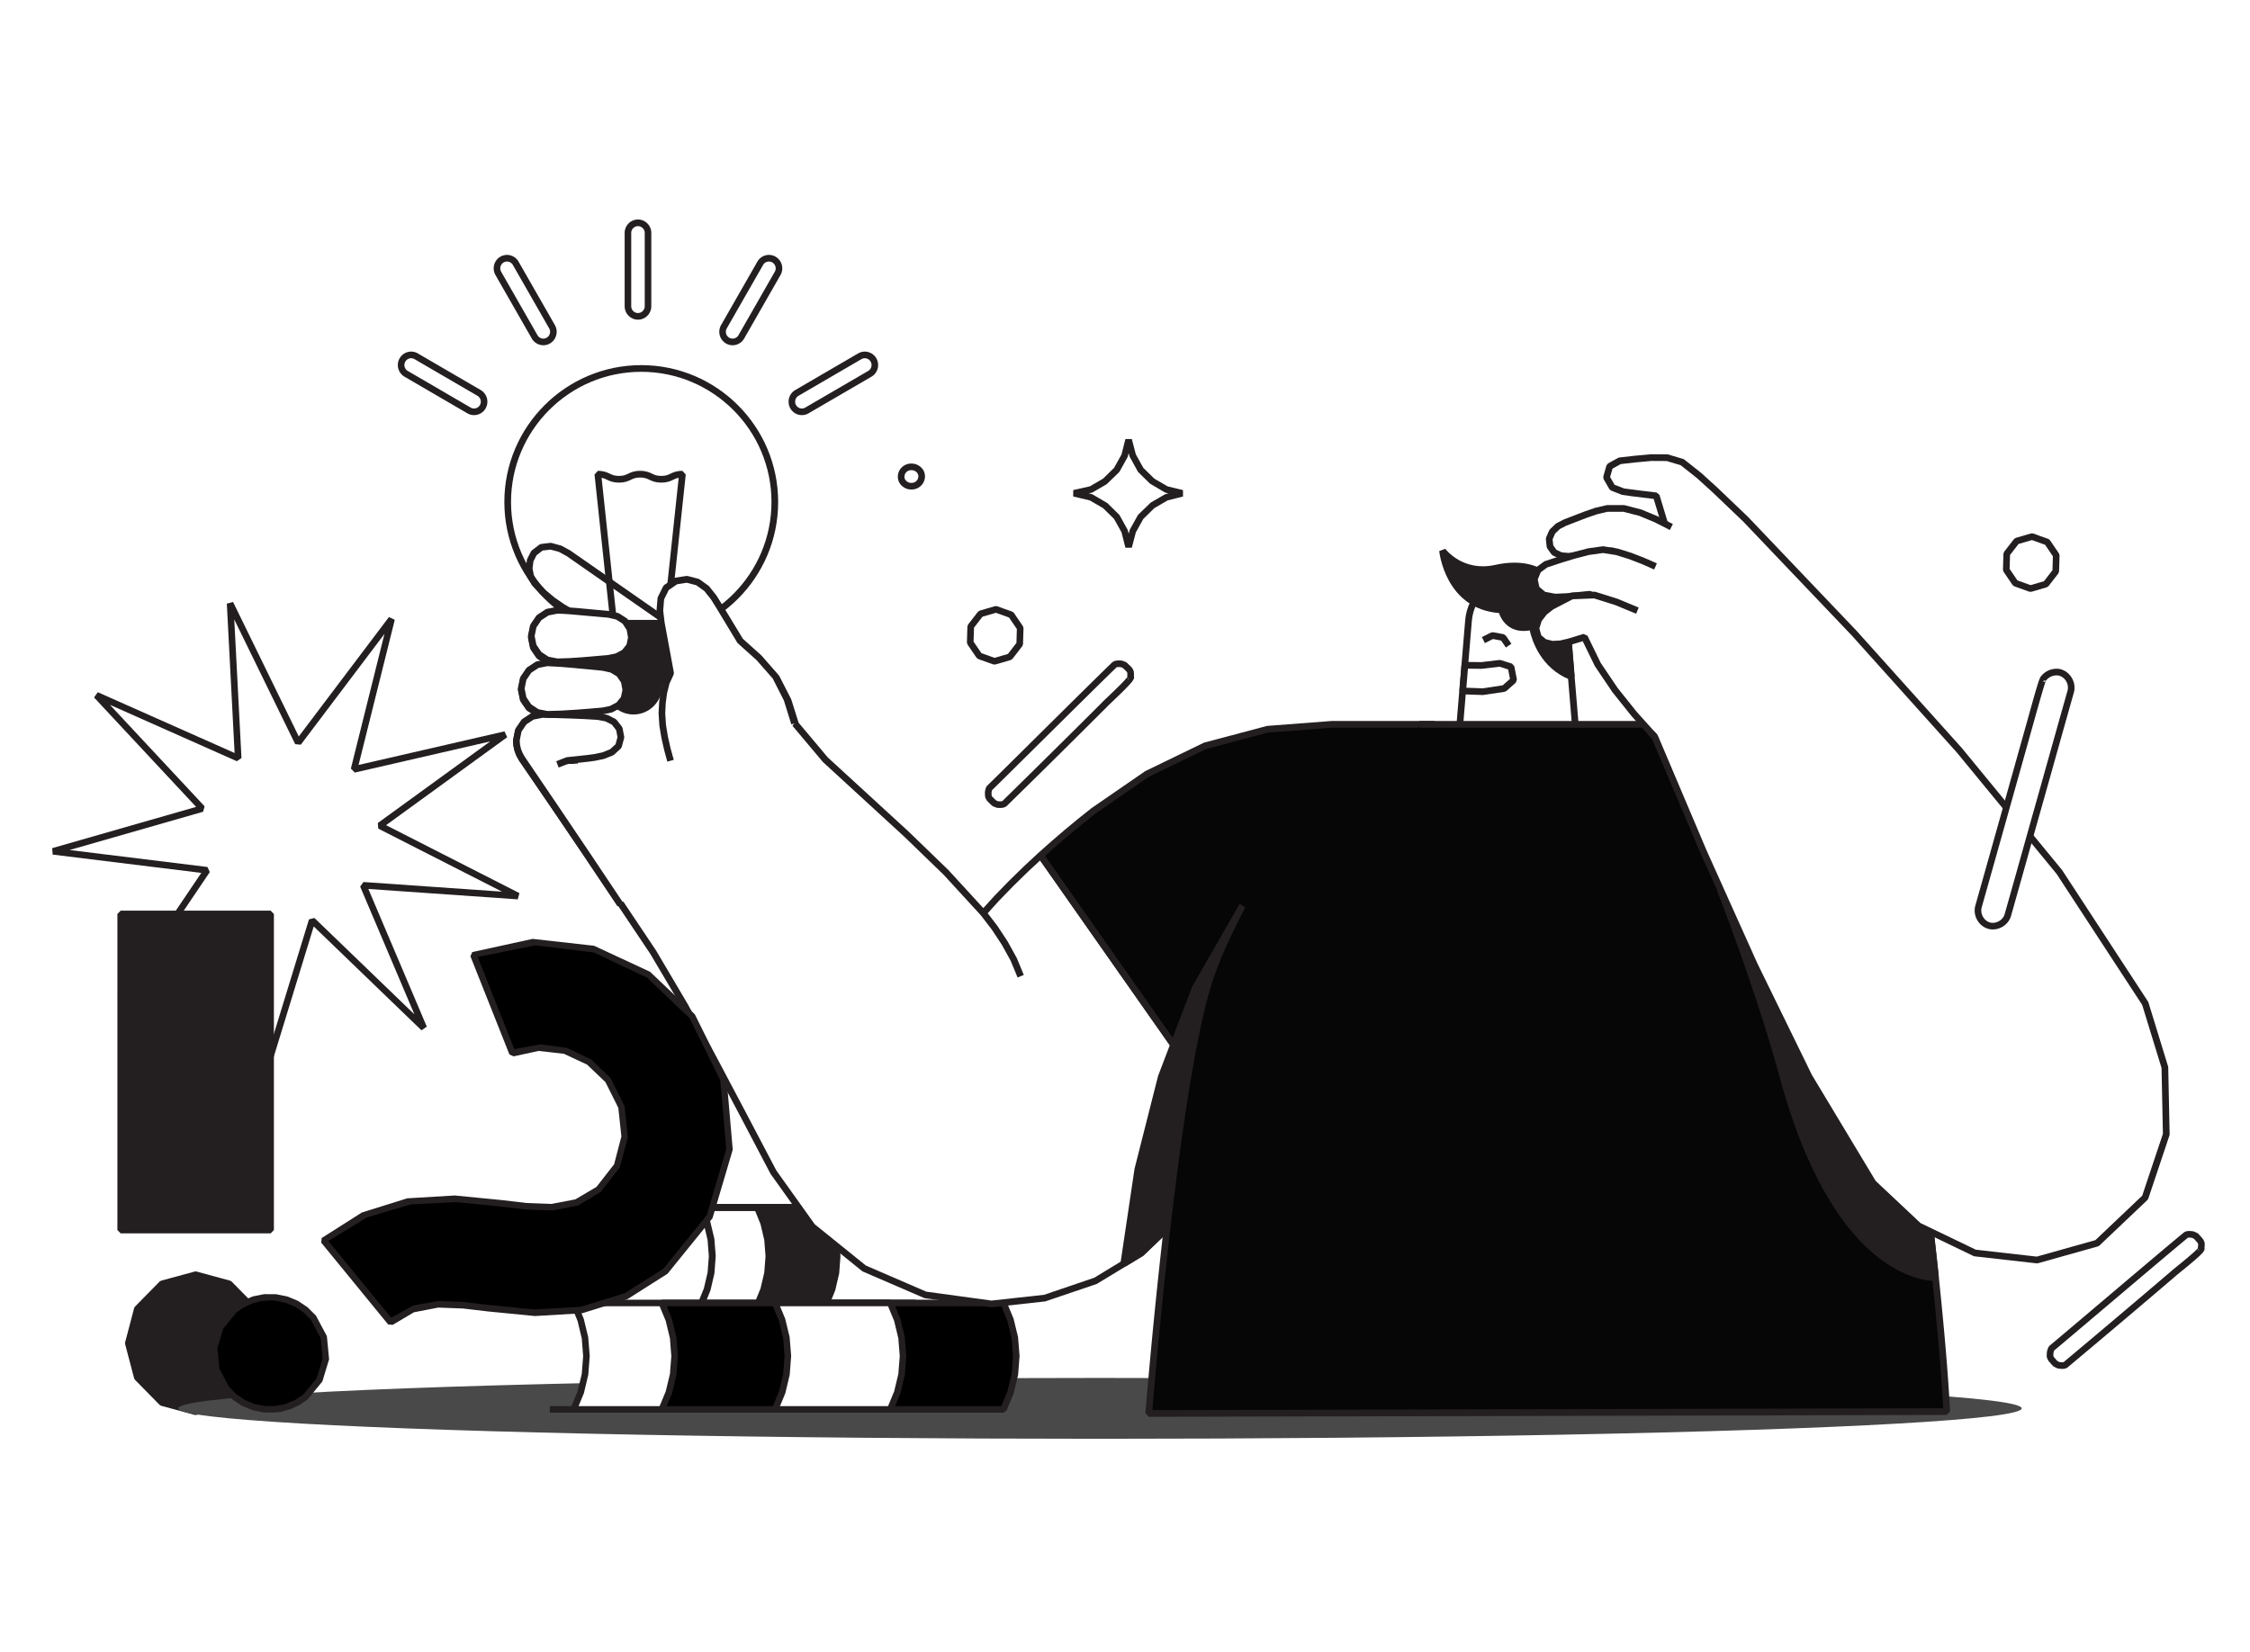 <svg xmlns="http://www.w3.org/2000/svg" viewBox="0 0 1035 760" width="1035" height="760"><path fill="#FFF" d="M0 0h1035v760H0z"/><g transform="translate(24.0 277.0) rotate(0.0 107.5 107.5) scale(1.012 1.011)"><svg width="212.402" height="212.73" viewBox="0 0 212.402 212.73"><path d="m205.943 60.322-57.038 41.46 62.815 32.039-70.344-4.903 27.525 64.92-50.734-48.972-20.645 67.425-7.386-70.127-59.155 38.381 39.418-58.469-69.985-8.622 67.779-19.452-48.07-51.591 64.425 28.667L80.887.658l30.926 63.371 42.46-56.298-17.044 68.424z" fill="#fff"/><path d="m98.956 212.73-2.926-.282-7.13-67.694-57.103 37.049-2.06-2.097 38.051-56.44L.23 114.942l-.23-2.93 65.428-18.776-46.402-49.803 1.707-2.393 62.19 27.672L79.389.736 82.235 0l29.853 61.173 40.987-54.345 2.653 1.266-16.453 66.05 66.331-15.285 1.219 2.675-55.06 40.022 60.637 30.928-.786 2.833-67.904-4.733 26.57 62.668-2.423 1.665-48.975-47.273zm-9.637-71.824 2.308 1.101 6.615 62.807 18.49-60.386 2.476-.64 45.439 43.86-24.652-58.144 1.485-2.082 63.001 4.392-56.259-28.695-.2-2.55 51.084-37.132-61.541 14.181-1.792-1.825 15.265-61.281-38.028 50.421-2.546-.246L82.767 7.931 86.046 71l-2.108 1.448-57.7-25.674L69.29 92.98l-.684 2.464-60.704 17.42 62.68 7.723 1.06 2.327-35.303 52.366z" fill="#231f20"/></svg></g><g transform="translate(54.0 419.0) rotate(0.0 36.0 116.0) scale(1.002 1.019)"><svg width="71.852" height="227.699" viewBox="0 0 71.852 227.699"><g fill="#231f20"><path d="M1.5 1.5h68.852v142.72H1.5z"/><path d="M70.352 145.719H1.5l-1.5-1.5V1.5L1.5 0h68.852l1.5 1.5v142.719zm-67.352-3h65.852V3H3zm63.855 52.602-4.139 15.466-11.323 11.324-15.467 4.139-15.467-4.139-11.324-11.324-4.139-15.466 4.139-15.467 11.324-11.324 15.467-4.139 15.467 4.139 11.323 11.324z"/><path d="M36.314 227.699h-.776l-15.467-4.139-.673-.389-11.323-11.323-.388-.673-4.139-15.467v-.775l4.139-15.467.388-.673 11.323-11.324.673-.389 15.467-4.139h.776l15.467 4.139.673.389 11.324 11.324.388.673 4.139 15.467v.775l-4.139 15.467-.388.673-11.324 11.324-.673.389zm-15.079-6.933 14.691 3.932 14.691-3.932 10.755-10.755 3.931-14.69-3.932-14.69-10.755-10.755-14.691-3.932-14.691 3.932-10.753 10.754-3.931 14.69 3.931 14.69z"/></g></svg></g><g transform="translate(448.0 554.0) rotate(0.0 -109.0 27.5) scale(-1.055 1.076)"><svg width="206.68" height="51.109" viewBox="0 0 206.68 51.109"><path d="M194.594 43.176H82.018l-2.757-6.654-1.681-7.004-.564-7.18.564-7.18 1.682-7.004L82.018 1.5h112.576l-2.757 6.654-1.681 7.004-.565 7.18.565 7.18 1.681 7.004z" fill="#fff"/><path d="M194.594 44.676H82.018l-1.386-.926-2.83-6.879-1.718-7.236-.564-7.415.601-7.413 1.754-7.228L80.632.925 82.018 0h112.576l1.386 2.074-2.712 6.545-1.626 6.774-.546 6.945.546 6.945 1.626 6.774 2.711 6.545zm-111.573-3h109.328l-1.97-4.804-1.718-7.236-.565-7.416.601-7.413 1.754-7.228L192.349 3H83.021l-2.328 5.619-1.626 6.774-.546 6.945.546 6.945 1.626 6.774z" fill="#231f20"/><path d="M119.074 43.176H6.498l-2.757-6.654-1.681-7.004-.565-7.18.565-7.18 1.681-7.004L6.498 1.5h112.576l-2.757 6.654-1.681 7.004-.565 7.18.565 7.18 1.681 7.004z" fill="#fff"/><g fill="#231f20"><path d="M119.074 44.676H6.498l-1.386-.926-2.83-6.879-1.718-7.236L0 22.22l.602-7.413L2.356 7.58 5.113.926 6.498 0h112.576l1.386 2.074-2.712 6.545-1.626 6.774-.546 6.945.546 6.945 1.626 6.774 2.712 6.545zm-111.574-3h109.328l-1.97-4.804-1.718-7.236-.565-7.416.601-7.413 1.754-7.228L116.829 3H7.5L5.172 8.619l-1.626 6.774L3 22.338l.546 6.945 1.626 6.774z"/><path d="M94.358 43.176H64.676l-2.757-6.654-1.682-7.004-.564-7.18.564-7.18 1.682-7.004L64.676 1.5h29.682l-2.756 6.654-1.682 7.004-.564 7.18.564 7.18 1.682 7.004z"/><path d="M94.358 44.676H64.676l-1.386-.926-2.83-6.879-1.718-7.236-.565-7.416.601-7.413 1.754-7.228L63.289.924 64.676 0h29.683l1.386 2.074-2.712 6.545-1.626 6.774-.546 6.945.546 6.945 1.626 6.774 2.711 6.545zm-28.68-3h26.436l-1.97-4.804-1.718-7.236-.565-7.416.601-7.413 1.754-7.228L92.113 3H65.678L63.35 8.619l-1.626 6.774-.546 6.945.546 6.945 1.626 6.774zM194.652 0h12.027v3h-12.027zm0 41.676h12.027v3h-12.027zm-55.661-18.181h39.718v3h-39.718z"/></g><path d="M171.379 49.609h-13.846l-.096-4.61-.445-4.587-1.042-4.485-1.86-4.208-2.741-3.694-3.466-3.03h13.846l3.552 2.927 2.688 3.738 1.78 4.251 1.027 4.496.481 4.589z" fill="#ee4878"/><path d="M171.379 51.109h-13.845l-1.5-1.469-.095-4.553-.43-4.432-.988-4.251-1.735-3.925-2.545-3.43-3.344-2.924.987-2.629h13.845l.954.342 3.817 3.209 2.853 4.034 1.858 4.496 1.057 4.674.489 4.706.122 4.613zm-12.377-3h10.836l-.08-3.015-.466-4.441-.978-4.282-1.664-3.974-2.474-3.441-2.987-2.461h-9.312l.676.636 2.908 3.981 1.949 4.474 1.074 4.68.451 4.701z" fill="#231f20"/></svg></g><g transform="translate(82.0 634.0) rotate(0.0 424.0 14.0) scale(1.211 1.19)"><svg width="700.235" height="23.53" viewBox="0 0 700.235 23.53"><ellipse cx="350.118" cy="11.765" fill="#494949" rx="350.118" ry="11.765"/></svg></g><g transform="translate(469.0 598.0) rotate(0.0 -108.0 26.0) scale(-1.007 1.006)"><svg width="214.599" height="51.669" viewBox="0 0 214.599 51.669"><path d="M203.69 50.169H47.615l-3.219-7.771-1.964-8.179-.659-8.385.659-8.385 1.964-8.178L47.615 1.5H203.69l-3.219 7.771-1.964 8.179-.659 8.385.659 8.384 1.964 8.179z" fill="#fff"/><path d="M203.69 51.669H47.615l-1.386-.926-3.292-7.995-2-8.411-.66-8.62.696-8.617 2.036-8.403L46.228.926 47.615 0H203.69l1.386 2.074-3.174 7.661-1.908 7.95-.641 8.149.641 8.149 1.908 7.949 3.174 7.661zm-155.073-3h152.828l-2.433-5.92-2-8.411-.66-8.62.696-8.617 2.036-8.403L201.445 3H48.617l-2.791 6.735-1.908 7.949-.641 8.149.641 8.149 1.908 7.949z" fill="#231f20"/><path d="M163.413 50.169H7.338l-3.22-7.771-1.963-8.179-.66-8.385.66-8.385 1.963-8.178L7.338 1.5h156.075l-3.22 7.771-1.963 8.179-.66 8.385.66 8.384 1.963 8.179z"/><path d="M163.413 51.669H7.338l-1.386-.926-3.292-7.995-2-8.411L0 25.716l.696-8.617 2.036-8.403L5.951.925 7.338 0h156.075l1.386 2.074-3.174 7.661-1.908 7.95-.641 8.149.641 8.149 1.908 7.949 3.174 7.661zm-155.073-3h152.828l-2.433-5.92-2-8.411-.66-8.62.696-8.617 2.036-8.403L161.167 3H8.34L5.549 9.736l-1.908 7.949L3 25.834l.641 8.149 1.908 7.949z" fill="#231f20"/><path d="M111.675 50.169h-52.6l-3.219-7.771-1.964-8.179-.659-8.385.66-8.385 1.963-8.178L59.075 1.5h52.6l-3.219 7.771-1.964 8.179-.659 8.385.659 8.384 1.964 8.179z" fill="#fff"/><g fill="#231f20"><path d="M111.675 51.669h-52.6l-1.386-.926-3.292-7.995-2-8.411-.659-8.62.696-8.617 2.036-8.403L57.689.926 59.075 0h52.6l1.386 2.074-3.174 7.661-1.908 7.95-.641 8.149.641 8.149 1.908 7.949 3.174 7.661zm-51.598-3h49.352l-2.433-5.92-2-8.411-.66-8.62.696-8.617 2.036-8.403L109.43 3H60.077l-2.791 6.735-1.908 7.949-.641 8.149.641 8.149 1.908 7.949zm143.613 0h10.908v3H203.69zm0-48.669h10.908v3H203.69z"/></g></svg></g><g transform="translate(236.0 209.0) rotate(0.0 381.0 221.5) scale(1.027 1.029)"><svg width="741.995" height="430.419" viewBox="0 0 741.995 430.419"><path d="m56.154 186.268 24.151-26.812V88L29.08 53.263v92.479z" fill="#fff"/><path d="M56.095 187.08 28.58 145.894V52.32l52.225 35.415v71.914zM29.58 145.59l26.632 39.866 23.593-26.192v-71L29.58 54.207z" fill="#231f20"/><path d="m57.436 91.07-7.582-5.022-7.593-5.01-7.608-4.986-7.673-4.881-4.734-2.753-4.506-3.106-4.206-3.494-3.758-3.962-1.864-3.157-.698-3.604.475-3.64 1.655-3.273 3.334-2.564 4.192-.497 4.105 1.084 3.748 2.017 12.519 8.668 12.505 8.694 12.502 8.7 12.496 8.701" fill="#fff"/><path d="M56.608 92.321 33.831 77.306l-7.656-4.869-4.78-2.783-4.614-3.188-4.335-3.616-3.961-4.231-1.865-3.157-.181-.478-.698-3.603-.015-.479.475-3.641.149-.482 1.655-3.273.424-.513 3.335-2.564.738-.301 4.191-.496.56.039 4.433 1.214 3.89 2.104 50.026 34.765-1.714 2.462-49.95-34.713-3.518-1.893-3.657-.966-3.498.415-2.737 2.105-1.385 2.74-.411 3.145.603 3.11 1.646 2.788 3.581 3.774 4.085 3.394 4.403 3.036 4.684 2.723 7.724 4.912L58.265 89.82z" fill="#231f20"/><path d="m19.961 138.93 1.106-.426 1.107-.426 1.11-.428 1.111-.427 3.043-.299 3.042-.316 3.046-.343 3.036-.391 4.027-.819 3.811-1.505 3.024-2.715 1.08-3.902-.721-3.778-2.369-3.011-3.446-1.713-3.806-.713-6.236-.36-6.247-.251-6.251-.198-6.248-.118-4.431.851-3.786 2.453-2.563 3.71-.904 4.417.154 2.152.48 2.103.803 2.002 1.068 1.868 14.807 21.494 14.748 21.535 14.665 21.597 14.542 21.68 14.289 24.13 13.398 24.645 13.13 24.791 13.068 24.825 17.375 24.29 23.253 18.741 27.423 11.827 29.591 4.037 23.92-2.622 22.782-7.744 20.565-12.496 17.367-16.656 7.391-7.477 7.388-7.475 7.394-7.48 7.393-7.48-23.045-32.786-23.044-32.784-23.048-32.79-23.047-32.789-6.667 6.193-6.517 6.353-6.351 6.521-6.124 6.729-16.668-18.14-17.731-17.118-18.183-16.636-18.158-16.647-3.332-3.958-3.334-3.958-3.338-3.965-3.339-3.965-3.388-10.734-5.162-9.987-7.472-8.385-8.441-7.45-2.95-4.837-2.958-4.827-2.978-4.823-3.021-4.794-3.141-3.874-4.064-2.864-4.81-1.229-4.897.746-4.425 2.983-2.394 4.759-.449 5.352.639 5.346 1.05 5.602 1.05 5.6 1.051 5.604 1.048 5.593-1.93 4.136-1.129 4.439-.62 4.537-.238 4.587.348 5.355.89 5.3 1.206 5.242 1.447 5.164" fill="#fff"/><path d="m214.453 381.43-.366-.005-29.591-4.037-.391-.108-27.423-11.828-.347-.21-23.253-18.74-.279-.295-17.483-24.464-13.067-24.825-13.129-24.788-13.39-24.63-14.262-24.083-14.496-21.609-14.661-21.589-14.745-21.53-14.872-21.597-1.157-2.055-.874-2.227-.513-2.329L0 128.329l.027-.408.904-4.416.235-.552 2.563-3.711.419-.406 3.785-2.453.533-.214 4.742-.878 6.248.118 6.271.199 6.259.251 6.453.385 3.805.713.391.131 3.446 1.713.512.416 2.369 3.011.294.646.722 3.778-.028.682-1.08 3.901-.444.716-3.024 2.715-.451.279-4.063 1.58-4.134.837-3.036.391-8.974.943-4.244 1.634-1.078-2.8 4.434-1.707.392-.093 9.11-.955 2.958-.382 3.845-.782 3.437-1.357 2.497-2.243.87-3.14-.587-3.076-1.934-2.458-2.958-1.47-3.506-.657-6.141-.355-6.22-.249-6.238-.199-6.072-.114-3.99.767-3.29 2.132-2.221 3.214-.801 3.915.131 1.832.428 1.875.72 1.796.985 1.724 14.772 21.442 14.75 21.539 14.669 21.601 14.546 21.688 14.335 24.201 13.424 24.693 13.139 24.805 13.021 24.738 17.197 24.04 22.934 18.483 27.047 11.666 29.204 3.983 23.574-2.583 22.471-7.639 20.283-12.324 17.249-16.542 28.656-28.993-90.475-128.717-5.407 5.023-6.491 6.329-6.324 6.492-6.088 6.693-2.214.005-16.668-18.14-17.669-17.054-36.446-33.396-13.343-15.846-.284-.515-3.349-10.611-5.015-9.704-7.287-8.177-8.374-7.39-.288-.344-8.882-14.48-2.965-4.708-2.954-3.642-3.669-2.585-4.247-1.085-4.262.649-3.82 2.575-2.088 4.149-.412 4.912.622 5.194 4.184 22.3-.116.911-1.87 4.009-1.073 4.219-.6 4.39-.231 4.438.338 5.191.877 5.225 1.189 5.153 1.43 5.096-2.889.809-1.447-5.163-1.224-5.31-.925-5.54-.349-5.529.25-4.713.652-4.704 1.224-4.703 1.726-3.7-4.11-21.925-.66-5.748.449-5.352.155-.548 2.394-4.759.502-.57 4.425-2.982.612-.24 4.897-.745.597.029 4.81 1.228.493.228 4.064 2.863.301.282 3.245 4.019 3.021 4.795 8.779 14.312 8.399 7.426 7.685 8.694 5.259 10.224 3.298 10.448 13.089 15.543 36.268 33.217 17.76 17.146 15.621 16.997 5.019-5.516 6.386-6.558 6.545-6.381 6.693-6.218 2.248.236 92.185 131.149-.161 1.918-29.566 29.912-17.655 16.883-20.861 12.634-23.102 7.815z" fill="#231f20"/><path d="m225.997 233.977-3.128-7.532-3.932-7.089-4.484-6.79-4.995-6.495 2.378-1.829 5.091 6.626 4.605 6.982 4.075 7.367 3.161 7.61z" fill="#231f20"/><path d="m43.027 72.483-2.831-.264-2.837-.266-2.838-.261-2.84-.251-2.952-.248-2.949-.225-2.956-.19-2.947-.102-4.431.851-3.786 2.454-2.563 3.71-.904 4.417.904 4.416 2.564 3.711 3.785 2.453 4.431.851 5.756-.184 5.743-.386 5.737-.467 5.746-.504 3.762-.766 3.391-1.772 2.415-2.946.806-3.725-.697-3.946-2.204-3.334-3.387-2.134z" fill="#fff"/><path d="m19.925 95.038-.331-.026-4.431-.851-.533-.214-3.786-2.454-.418-.406-2.563-3.71-.235-.552-.904-4.417v-.602l.904-4.417.235-.552 2.563-3.71.418-.406 3.786-2.454.533-.214 4.766-.876 2.947.102 5.968.418 14.517 1.323 3.917.892.466.193 3.387 2.133.452.442 2.204 3.334.226.566.697 3.946-.011.578-.806 3.726-.306.633-2.414 2.945-.465.379-3.392 1.772-.395.14-3.93.791-11.492.972-5.764.387zm-3.909-3.768 3.98.764 5.589-.179 5.69-.383 11.368-.961 3.47-.707 2.932-1.532 1.991-2.429.668-3.084-.591-3.35-1.854-2.804-2.897-1.825-3.572-.813-17.125-1.504-2.937-.188-2.734-.094-3.978.764-3.291 2.133-2.22 3.213-.781 3.816.781 3.816 2.22 3.214z" fill="#231f20"/><path d="m40.386 95.974-6.246-.598-6.253-.584-6.258-.526-6.265-.337-4.431.85-3.786 2.454-2.563 3.71-.904 4.417.904 4.417 2.563 3.71 3.785 2.453 4.432.851 6.254-.182 6.247-.367 6.239-.463 6.242-.529 3.763-.77 3.393-1.783 2.413-2.953.807-3.731-.722-3.915-2.28-3.252-3.428-2.025z" fill="#fff"/><path d="m15.407 118.29-.326-.026-4.431-.851-.533-.214-3.785-2.454-.418-.406-2.563-3.71-.235-.552-.906-4.417v-.602l.904-4.417.235-.552 2.563-3.71.418-.406 3.786-2.454.533-.214 4.795-.876 6.265.337 6.304.53 12.691 1.21 3.905.847.445.174 3.428 2.025.465.43 2.28 3.251.247.589.722 3.916-.009.589-.807 3.73-.304.632-2.413 2.954-.464.379-3.392 1.782-.397.142-3.937.795-6.242.529-6.255.464-6.269.369zm-3.904-3.768 3.982.764 6.09-.177 6.202-.365 6.217-.461 6.138-.521 3.469-.71 2.934-1.541 1.992-2.438.667-3.084-.608-3.299-1.906-2.719-2.941-1.737-3.582-.777-12.407-1.173-6.245-.525-6.037-.324-3.964.761-3.292 2.134-2.22 3.213-.781 3.816.781 3.816 2.22 3.213z" fill="#231f20"/><path d="M412.618 120.769h-45.954l-28.866 2.206-27.958 7.442-26.04 12.634-23.854 16.428-6.041 4.803-5.954 4.92-5.868 5.026-5.777 5.132 23.045 32.786 23.044 32.785 23.048 32.789 23.047 32.789 21.03-23.49 21.031-23.492 21.033-23.495 21.034-23.495v-71.824z" fill="#060606"/><path d="m329.608 311.51-2.345-.138-92.185-131.149.231-1.984 5.777-5.132 5.888-5.043 5.974-4.937 6.145-4.883 24.049-16.542 26.31-12.733 28.23-7.488 28.979-2.21h45.954l1.5 1.5v95.768l-.382 1zm-91.305-131.917 90.329 128.509 82.486-92.138v-93.695h-44.397l-28.67 2.191-27.685 7.369-25.809 12.521-23.717 16.334-6 4.771-5.932 4.902-5.848 5.009z" fill="#231f20"/><path d="M449.928 54.169c-11.461 0-21.01 8.784-21.964 20.206l-4.62 55.294h53.169l-4.62-55.294c-.955-11.422-10.503-20.206-21.965-20.206z" fill="#fff"/><g fill="#231f20"><path d="M476.513 131.169h-53.169l-1.495-1.625 4.62-55.294c1.011-12.101 11.315-21.581 23.459-21.581s22.448 9.479 23.459 21.581l4.62 55.294zm-51.539-3h49.908L470.398 74.5c-.882-10.559-9.874-18.831-20.47-18.831s-19.587 8.271-20.47 18.831z"/><path d="M473.986 99.423s-1.632-20.61-2.093-25.049c-2.358-22.682-17.246-26.594-31.64-23.424-15.568 3.429-23.909-7.782-23.909-7.782s2.297 25.199 26.411 26.407c0 0 2.041 10.328 13.821 7.429 0 .001 2.258 16.475 17.41 22.419z"/><path d="M473.438 100.82c-13.148-5.158-17.055-17.609-18.049-22.038-3.513.586-6.538.09-9.009-1.485-2.908-1.853-4.235-4.714-4.774-6.293-24.125-1.943-26.731-27.438-26.755-27.699l2.697-1.032c.318.422 7.997 10.379 22.383 7.212 9.293-2.047 17.258-.924 23.035 3.245 5.872 4.239 9.378 11.469 10.419 21.488.458 4.407 2.03 24.244 2.096 25.086zm-17.22-25.272 1.845 1.253c.02.146 2.097 14.009 14.227 20.216-.451-5.644-1.531-19.046-1.888-22.487-.949-9.133-4.042-15.649-9.191-19.366-6.398-4.618-14.752-4.043-20.634-2.748-10.432 2.298-17.768-1.55-21.801-4.756.602 2.181 1.566 4.897 3.092 7.618 4.497 8.022 11.551 12.329 20.964 12.801l1.396 1.208c.006.03.771 3.592 3.791 5.498 2.103 1.328 4.862 1.584 8.199.763z"/><path d="m444.685 86.428-2.127-3.125-3.64-.674-3.627 1.814-1.342-2.683 4.077-2.039.944-.133 4.749.88.967.63 2.479 3.642z"/></g><path d="m426.332 94.36 7.465.093 8.195-.974 5.004 1.576 1.168 5.947-4.226 3.736-9.451 1.436-9.115-.327z" fill="#fff"/><path d="m434.433 107.674-9.114-.327-1.441-1.624.96-11.488 1.514-1.375 7.367.093 8.098-.962.627.059 5.004 1.575 1.021 1.142 1.168 5.947-.478 1.413-4.226 3.736-.768.359zm-7.435-3.269 7.402.266 8.876-1.349 3.251-2.874-.831-4.229-3.847-1.211-8.071.946-6.068-.076zM281.475 357.127l.041-.032.04-.032.041-.032.041-.031 2.811-2.696 2.811-2.697 2.817-2.701 2.816-2.701 3.308-26.905 3.789-26.841 4.541-26.722 6.064-26.404 3.263-9.667 3.887-9.443 4.318-9.256 4.663-9.093-21.235 36.872-15.179 39.786-10.477 41.286-6.28 42.121 1.978-1.202 1.979-1.202 1.981-1.204z" fill="#231f20"/><path d="m274.334 363.221-2.263-1.503 6.309-42.27 10.53-41.451 15.281-40 21.235-36.872 2.635 1.433-4.662 9.093-4.293 9.207-3.86 9.379-3.205 9.504-6.047 26.332-4.525 26.637-3.783 26.799-3.304 26.878-.45.899-11.677 11.121zm6.973-43.107-5.796 38.882 5.166-3.139-.005-.006 10.797-10.358 3.242-26.375 3.793-26.868 4.548-26.763 6.121-26.633 2.852-8.447-5.175 8.986-15.105 39.594zm-.187 36.428.437.521-.719-.986z" fill="#231f20"/><path d="M405.901 120.769h115.396l8.417 1.521 8.415 1.521 8.421 1.522 8.42 1.522 7.345 4.384 7.343 4.383 7.348 4.386 7.348 4.385 5.34 6.673 5.345 6.678 5.348 6.683 5.349 6.683 2.653 8.132 2.652 8.129 2.654 8.136 2.654 8.135.011.086.012.088.013.093.013.093.012.087.012.088.013.093.012.094.012.086.012.089.013.093.013.093.012.087.012.089.013.093.012.094 1.874 13.903 1.873 13.899 1.875 13.909 1.874 13.909 1.783 13.917 1.781 13.913 1.784 13.923 1.783 13.923 1.59 13.941 1.59 13.936 1.591 13.946 1.591 13.947 1.155 13.979 1.154 13.976 1.154 13.985 1.155 13.985-22.335.052-22.336.053-22.339.052-22.339.053-22.336.052-22.337.053-22.339.052-22.34.053-22.337.052-22.338.053-22.341.052-22.34.053-22.337.052-22.338.053-22.341.052-22.34.053 1.092-11.92 1.092-11.916 1.093-11.924 1.093-11.924 1.319-11.897 1.318-11.893 1.319-11.901 1.319-11.901 1.646-11.857 1.644-11.854 1.646-11.861 1.645-11.862 2.407-11.718 2.406-11.714 2.408-11.722 2.408-11.722.815-2.414.815-2.415.816-2.419.817-2.419.971-2.358.971-2.359.973-2.363.972-2.363 1.079-2.311 1.079-2.313 1.08-2.316 1.08-2.316 1.165-2.271 1.165-2.272 1.166-2.275 1.167-2.275 3.255-.221 3.257-.221 3.261-.221 3.262-.221 3.068-1.172 3.069-1.173 3.074-1.174 3.074-1.174 2.824-1.684 2.825-1.685 2.83-1.687 2.83-1.687 2.606-2.009 2.608-2.009 2.611-2.013 2.612-2.013 3.044-3.154 3.044-3.155 3.05-3.16 3.049-3.161 2.382-3.68 2.382-3.682 2.386-3.688 2.386-3.687 1.679-4.053 1.679-4.053 1.682-4.06 1.682-4.06.915-4.283.916-4.286.916-4.289z" fill="#060606"/><path d="m284.743 430.419-1.499-1.618c.109-1.378 11.057-138.396 25.909-189.883 2.971-10.297 8.741-23.704 16.25-37.75l2.646 1.414c-7.412 13.867-13.099 27.066-16.013 37.168-13.895 48.165-24.385 172.024-25.669 187.666l354.206-.832c-3.046-56.29-16.017-151.556-25.512-221.293l-.198-1.444a94.376 94.376 0 0 0-31.492-58.32 94.451 94.451 0 0 0-62.074-23.256H405.901v-3h115.396a97.45 97.45 0 0 1 64.045 23.995 97.383 97.383 0 0 1 32.493 60.173l.198 1.448c9.591 70.442 22.727 166.916 25.619 223.116l-1.495 1.577z" fill="#231f20"/><path d="M616.349 203.642a96.793 96.793 0 0 0-1.648-8.887H540.72s17.035 42.869 28.374 84.496c24.868 91.295 67.948 88.874 67.948 88.874l.059-.138c-5.389-51.238-13.694-112.513-20.554-162.898l-.198-1.447z" fill="#231f20"/><path d="M636.688 369.632c-2.23 0-12.453-.586-25.216-10.525-23.267-18.117-36.675-53.211-43.825-79.461-11.187-41.071-28.151-83.909-28.321-84.337l1.394-2.054h73.981l1.461 1.158a98.797 98.797 0 0 1 1.674 9.025l.198 1.448c6.346 46.607 15.037 110.439 20.56 162.943l-.169.879-1.298.914c-.047.002-.195.01-.439.01zm-93.771-173.378c3.517 9.054 17.791 46.504 27.624 82.603 21.639 79.44 57.161 87.014 64.901 87.706-5.525-52.156-14.102-115.15-20.382-161.273l-.197-1.444a95.658 95.658 0 0 0-1.359-7.591h-70.587z" fill="#231f20"/><path d="m515.97 31.552-.98-3.233-.979-3.233-.981-3.239-.982-3.238-3.699-.438-3.697-.45-3.704-.467-3.695-.501-4.901-1.894-2.588-4.469 1.425-4.978 4.532-2.476 7.063-.789 7.079-.647 7.099.039 6.737 2.023 7.511 5.926 7.096 6.432 6.93 6.611 6.916 6.605 48.611 50.928 47.079 52.347 44.743 54.356 38.488 58.806 8.796 28.609.626 29.912-9.475 28.269-21.516 20.391-26.892 7.544-27.799-3.133-25.245-12.132-20.437-19.174-28.667-47.579-24.462-49.945-22.838-50.714-21.741-51.186-.441-.47-.441-.47-.443-.472-.443-.471-5.24-12.539-5.237-12.535-5.242-12.544-5.241-12.543 6.818-10.709 6.816-10.705 6.82-10.712z" fill="#fff"/><path d="m682.444 361.788-27.8-3.132-.482-.139-25.245-12.132-.377-.258-20.437-19.174-.258-.32-28.729-47.692-24.462-49.946-22.859-50.758-21.649-50.97-1.586-1.688-.291-.449-20.959-50.161.119-1.384 26.905-42.258-3.437-11.344-10.137-1.241-4.048-.59-4.901-1.894-.757-.647-2.589-4.469-.144-1.165 1.425-4.978.723-.903 4.533-2.477.553-.174 7.062-.789L509.871 0l7.1.039.423.063 6.736 2.023.498.259 7.59 5.992 7.096 6.432 13.875 13.243 48.66 50.978 47.109 52.379 44.883 54.538 38.487 58.806.179.38 8.796 28.609.066.41.626 29.912-.077.508-9.475 28.269-.391.612-21.516 20.391-.627.355-26.891 7.544zm-27.211-6.085 27.256 3.071 26.252-7.365 20.975-19.878 9.273-27.667-.616-29.441-8.672-28.206-38.326-58.56-44.691-54.293-47.036-52.297-48.58-50.896-13.798-13.166-7.03-6.372-7.247-5.717-6.256-1.879-6.81-.037-7.007.64-6.739.753-3.723 2.034-1.077 3.762 2.004 3.46 4.244 1.64 7.211.943 7.385.886 1.259 1.055 3.922 12.943-.17 1.241-26.854 42.178 20.552 49.187 1.583 1.686.287.44 21.74 51.186 22.825 50.685 24.412 49.843 28.526 47.345 20.117 18.874z" fill="#231f20"/><path d="m509.637 52.105-4.299-2.229-4.304-2.231-4.306-2.232-4.306-2.233-4.109.586-4.111.57-4.117.548-4.12.514-3.314.24-3.299-.305-2.979-1.396-1.909-2.674-.361-3.466 1.394-3.206 2.554-2.413 3.135-1.612 4.626-1.801 4.645-1.772 4.7-1.61 4.812-1.147 7.605-.002 7.381 1.912 7.049 2.928 6.807 3.46" fill="#fff"/><path d="m508.947 53.436-16.789-8.703-11.874 1.638-4.133.515-3.391.248-.246-.002-3.3-.305-.498-.135-2.979-1.396-.585-.487-1.909-2.674-.271-.716-.361-3.467.116-.754 1.394-3.206.346-.492 2.554-2.413.344-.243 3.277-1.676 9.28-3.576 4.887-1.668 5.16-1.188 7.604-.002.377.047 7.58 1.98 7.154 2.976 6.807 3.461-1.36 2.673-6.755-3.434-6.899-2.865-7.094-1.838-7.237.002-4.571 1.089-4.632 1.587-9.14 3.523-2.876 1.479-2.177 2.056-1.115 2.563.279 2.681 1.451 2.032 2.386 1.118 2.915.269 3.191-.231 8.147-1.053 8.206-1.153.902.153 17.216 8.924z" fill="#231f20"/><path d="m502.131 72.537-4.984-2.48-4.989-2.483-4.993-2.485-4.992-2.484-5.142.531-5.145.518-5.159.227-5.043-.934-3.354-2.818-.916-4.261 1.672-4.058 3.534-2.586 6.298-2.074 6.345-1.935 6.419-1.656 6.55-.906 6.108.957 5.92 1.837 5.794 2.227 5.668 2.485" fill="#fff"/><path d="m501.463 73.88-19.569-9.739-9.858 1.006-5.244.232-.339-.023-5.043-.934-.691-.327-3.354-2.817-.502-.833-.916-4.262.08-.886 1.672-4.058.501-.64 3.535-2.585.416-.214 6.298-2.075 6.377-1.944 6.651-1.708 6.549-.906.438.004 6.321 1.007 5.919 1.836 5.888 2.26 5.732 2.511-1.204 2.748-5.669-2.485-5.729-2.201L494 45.075l-5.782-.906-6.244.864-6.336 1.635-6.283 1.917-6.04 1.99-3.003 2.196-1.334 3.238.71 3.302 2.658 2.233 4.486.831 4.988-.219 10.199-1.043.822.149 19.959 9.933z" fill="#231f20"/><path d="m503.614 69.943-9.465-3.919-9.767-3.061-10.107.389-9.07 4.701-3.286 2.56-2.545 3.29-1.234 3.952 1.065 3.939 2.787 2.302 3.513.883 3.631-.202 3.559-.818 1.806-.532 1.8-.539 1.796-.547 1.789-.558 6.022 12.323 7.704 11.383 8.598 10.73 9.213 10.216" fill="#fff"/><path d="m510.31 127.439-9.214-10.216-8.726-10.894-7.81-11.564-5.456-11.167-5.985 1.8-3.9.876-3.63.203-.45-.043-3.513-.883-.59-.299-2.786-2.302-.492-.764-1.066-3.939.016-.839 1.234-3.952.246-.471 2.809-3.555 3.518-2.709 9.07-4.7.632-.168 10.107-.389.506.068 9.893 3.106 9.465 3.919-1.148 2.771-9.403-3.892-9.456-2.964-9.513.366-8.65 4.483-3.028 2.359-2.265 2.928-1.023 3.277.827 3.056 2.157 1.783 2.963.745 3.276-.183 3.434-.789 7.08-2.146 1.795.773 5.975 12.229 7.612 11.245 8.559 10.683 9.157 10.149z" fill="#231f20"/></svg></g><g transform="translate(232.0 168.0) rotate(0.0 63.0 83.0) scale(1.024 1.024)"><svg width="123" height="162.162" viewBox="0 0 123 162.162"><g fill="#231f20"><path d="M61.411 160.662c-7.165 0-12.973-5.808-12.973-12.973h25.946c0 7.165-5.808 12.973-12.973 12.973z"/><path d="M61.411 162.162c-7.98 0-14.473-6.493-14.473-14.473v-1.5h28.946v1.5c0 7.98-6.492 14.473-14.473 14.473zm-11.375-12.973c.737 5.621 5.557 9.973 11.375 9.973s10.639-4.353 11.375-9.973z"/><path d="M81.542 147.689H42.318l-6-6v-25.716h51.225v25.716l-6.001 6z"/><path d="M82.164 149.189H41.697l-6.879-6.879v-27.837h54.225v27.837zm-39.225-3h37.982l5.121-5.121v-23.595H37.818v23.595z"/><path d="M61.5 123C27.589 123 0 95.411 0 61.5S27.589 0 61.5 0 123 27.589 123 61.5 95.411 123 61.5 123zm0-120C29.243 3 3 29.243 3 61.5S29.243 120 61.5 120 120 93.757 120 61.5 93.757 3 61.5 3z"/><path d="m73.867 120.676-2.983-.318 7.434-69.726c-.99.174-1.67.501-2.42.86-1.258.604-2.683 1.288-5.4 1.288s-4.142-.684-5.4-1.288c-1.11-.532-2.068-.992-4.102-.992-2.033 0-2.99.46-4.099.992-1.257.604-2.682 1.288-5.397 1.288-2.716 0-4.141-.684-5.399-1.288-.749-.359-1.429-.686-2.418-.86l7.407 69.474-2.983.318-7.598-71.265L42 47.5c2.716 0 4.141.684 5.399 1.288 1.109.532 2.067.992 4.1.992 2.032 0 2.99-.46 4.099-.992 1.257-.604 2.682-1.288 5.397-1.288 2.717 0 4.142.684 5.4 1.288 1.11.532 2.068.992 4.102.992s2.993-.46 4.102-.992c1.258-.604 2.683-1.288 5.4-1.288l1.492 1.659z"/></g></svg></g><g transform="translate(97.0 432.0) rotate(0.0 120.0 109.0) scale(1.003 1.004)"><svg width="239.35" height="217.057" viewBox="0 0 239.35 217.057"><path d="m43.432 209.866-8.866 4.732-10.003.966-9.616-2.923-7.756-6.391-4.732-8.866-.966-10.003 2.923-9.616 6.391-7.756 8.866-4.732 10.003-.966 9.615 2.923 7.757 6.391 4.732 8.866.966 10.003-2.923 9.615z"/><path d="m27.169 217.194-.69-.009-.689-.026-.689-.043-.688-.06-5.242-1.041-4.937-2.045-4.436-2.98-3.768-3.79-5.001-9.383-1.016-10.584 3.088-10.175 6.756-8.21 4.443-2.971 4.937-2.045 5.244-1.03 5.344.016 5.242 1.041 4.937 2.045 4.436 2.98 3.768 3.79 5 9.383 1.016 10.584-3.088 10.175-6.756 8.21-3.839 2.637-4.231 1.945-4.503 1.188zm-.094-51.513-4.129.353-4.007 1.057-3.765 1.731-3.416 2.347-6.012 7.306-2.748 9.055.905 9.419 4.45 8.35 3.354 3.373 3.948 2.652 4.394 1.82 4.665.927 4.756.012 4.666-.916 4.394-1.819 3.954-2.643 6.012-7.306 2.748-9.055-.905-9.419-4.45-8.35-3.354-3.373-3.948-2.652-4.394-1.82-4.665-.927-.612-.053-.613-.038-.613-.023z" fill="#231f20"/><path d="m82.442 175.718-7.669-9.368-7.666-9.366-7.672-9.372-7.672-9.373 18.176-11.51 20.539-6.378 21.496-1.252 21.45 2.105 11.528 1.358 11.586.401 11.333-2.236 9.925-5.907 8.449-10.813 3.501-13.296-1.443-13.684-6.15-12.302-8.817-8.384-11.032-5.132-12.09-1.364-11.888 2.586-4.473-11.251-4.472-11.247-4.476-11.255-4.475-11.254 27.21-5.933 27.679 3.092 25.265 11.721 20.185 19.186 14.294 28.856 2.792 32.086-9.12 30.877-20.26 24.99-18.108 11.458-20.465 6.336-21.412 1.234-21.366-2.1-11.613-1.365-11.67-.392-11.409 2.282z"/><path d="m83.393 176.879-.526-.052-.527-.053-.529-.053-.529-.053-7.669-9.369-7.667-9.366-7.672-9.372-7.672-9.372.053-.526.053-.527.053-.529.053-.529 18.426-11.69 20.822-6.505 21.801-1.296 21.757 2.129 11.221 1.326 11.277.423 11.047-2.098 9.682-5.709 8.09-10.372 3.332-12.752-1.406-13.115-5.905-11.79-8.465-8.05-10.591-4.928-11.607-1.311-11.413 2.483-.486-.209-.487-.21-.488-.21-.488-.21-4.473-11.251-4.472-11.247-4.475-11.255-4.475-11.255.209-.486.21-.487.21-.488.21-.488 27.684-6.038 28.162 3.146 25.705 11.927 20.538 19.521 14.543 29.368 2.831 32.655-9.293 31.421-20.622 25.429-18.359 11.638-20.747 6.463-21.718 1.278-21.673-2.124-11.305-1.334-11.361-.414-11.123 2.144zm-29.511-38.42 7.196 8.791 7.193 8.788 7.198 8.794 7.198 8.794L92.781 168l11.391-2.062 11.601.441 11.545 1.362 21.062 2.076 21.105-1.189 20.181-6.209 17.858-11.279 19.897-24.55 8.949-30.333-2.753-31.517-14.045-28.343-19.522-18.642-24.413-11.524-26.794-3.294-26.46 5.338 4.198 10.557 4.196 10.554 4.199 10.561 4.199 10.561 12.082-2.203 12.169 1.668 11.062 5.339 8.86 8.506 6.396 12.815 1.479 14.252-3.67 13.84-8.808 11.253-10.172 6.106-11.62 2.373-11.892-.379-11.834-1.389-20.772-2.066-20.822 1.069-19.972 5.908z" fill="#231f20"/></svg></g><g transform="translate(236.0 265.0) rotate(0.0 65.5 76.0) scale(1.023 1.039)"><svg width="127.994" height="146.333" viewBox="0 0 127.994 146.333"><g><g><path style="fill:#fff" d="M80.307 42.378v61.6l-24.15 26.81-27.08-40.53v-47.88c2.35 2.34 3.66 3.65 6 6h6.12c0 7.16 5.81 12.97 12.979 12.97 7.16 0 12.97-5.81 12.97-12.97h7.16c2.34-2.35 3.66-3.66 6.001-6z"/><g><path style="fill:#fff" d="m126.564 65.286-3.388-10.734-5.162-9.987-7.472-8.384-8.441-7.45-2.95-4.838-2.958-4.827-2.978-4.822-3.021-4.795-3.141-3.874-4.064-2.864-4.81-1.228-4.897.746-4.425 2.982-2.394 4.759-.449 5.353.639 5.346 1.05 5.601 1.05 5.6 1.051 5.605 1.048 5.592-1.93 4.137-1.129 4.438-.62 4.538-.238 4.587.348 5.355.89 5.3 1.206 5.241 1.447 5.164-50.865 1.62 1.106-.425 1.107-.427 1.11-.427 1.111-.428 3.043-.298 3.042-.317 3.046-.342 3.036-.392 4.027-.819 3.811-1.505 3.024-2.715 1.08-3.901-.721-3.779-2.369-3.011-3.446-1.712-3.806-.713-6.236-.361-6.247-.25-6.251-.199-6.248-.118-4.431.851-3.786 2.454-2.563 3.71-.904 4.416.154 2.153.48 2.102.803 2.002 1.068 1.868 14.807 21.494 14.748 21.535 14.665 21.597"/><path style="fill:#231f20" d="m69.382 82.232-1.447-5.164-1.224-5.31-.925-5.539-.349-5.53.25-4.713.652-4.704 1.224-4.702 1.726-3.7-4.11-21.925-.66-5.748.449-5.352.155-.549 2.394-4.759.502-.569L72.444.985l.612-.239L77.953 0l.597.03 4.81 1.228.493.227 4.064 2.864.301.281 3.245 4.02 3.021 4.795 8.779 14.311 8.399 7.427 7.685 8.694 5.259 10.223 3.388 10.735-2.861.903-3.349-10.612-5.015-9.704-7.287-8.176-8.374-7.391-.288-.343-8.882-14.48-2.965-4.708-2.954-3.643-3.669-2.585-4.247-1.084-4.262.649-3.82 2.575-2.088 4.149-.412 4.911.622 5.195 4.184 22.3-.116.91-1.87 4.009-1.073 4.219-.6 4.392-.231 4.436.338 5.192.877 5.224 1.189 5.154 1.43 5.095zM46.98 146.333l-14.665-21.597-14.745-21.53L2.698 81.609l-1.157-2.054-.874-2.228-.513-2.328L0 72.846l.027-.407.904-4.417.235-.552 2.563-3.71.419-.406L7.933 60.9l.533-.214 4.742-.877 6.248.118 6.271.199 6.259.25 6.453.386 3.805.712.391.131 3.446 1.713.512.416 2.369 3.011.294.646.722 3.779-.028.681-1.08 3.901-.444.716-3.024 2.715-.451.279-4.063 1.58-4.134.837-3.036.392-8.975.943-4.243 1.633-1.077-2.8 4.433-1.706.392-.093 9.111-.956 2.957-.381 3.845-.783 3.437-1.357 2.497-2.242.87-3.141-.587-3.076-1.934-2.458-2.957-1.469-3.507-.657-6.141-.355-6.22-.249-6.238-.199-6.072-.114-3.99.766-3.29 2.133-2.221 3.213-.801 3.915.131 1.832.428 1.875.72 1.797.986 1.724 14.771 21.441 14.75 21.539 14.669 21.601z"/></g><g><g><path style="fill:#fff" d="m43.027 17.001-2.831-.265-2.837-.266-2.838-.26-2.84-.252-2.952-.247-2.949-.226-2.956-.19-2.947-.101-4.431.851-3.786 2.453-2.563 3.71-.904 4.417.904 4.417 2.564 3.71 3.785 2.453 4.431.851 5.756-.184 5.743-.385 5.737-.468 5.746-.504 3.762-.766 3.391-1.772 2.415-2.945.806-3.726-.697-3.946-2.204-3.334-3.387-2.134z"/></g><path style="fill:#231f20" d="m19.925 39.555-.331-.026-4.431-.851-.533-.214-3.786-2.453-.418-.406-2.563-3.71-.235-.552-.904-4.417v-.602l.904-4.417.235-.552 2.563-3.71.418-.406 3.786-2.454.533-.214 4.765-.876 2.947.101 5.968.419 14.516 1.323 3.917.892.467.193 3.387 2.134.452.442 2.204 3.334.226.566.697 3.946-.011.578-.806 3.726-.306.634-2.414 2.945-.465.378-3.392 1.772-.395.14-3.93.791-11.492.972-5.764.387-5.809.187zm-3.909-3.768 3.98.764 5.589-.178 5.69-.383 11.368-.961 3.47-.707 2.933-1.532 1.991-2.428.668-3.084-.591-3.35-1.854-2.805-2.897-1.825-3.572-.813-17.125-1.504-2.937-.188-2.734-.093-3.978.764-3.291 2.133-2.22 3.213-.781 3.816.781 3.816 2.22 3.214 3.29 2.131z"/></g><g><g><path style="fill:#fff" d="m40.386 40.491-6.246-.598-6.253-.583-6.258-.526-6.265-.338-4.431.851-3.786 2.453-2.563 3.71-.904 4.417.904 4.417 2.563 3.71 3.785 2.454 4.432.85 6.254-.181 6.247-.368 6.239-.462 6.242-.529 3.763-.771 3.393-1.782 2.413-2.953.807-3.731L50 46.615l-2.28-3.251-3.428-2.025z"/></g><path style="fill:#231f20" d="m15.407 62.808-.326-.026-4.431-.851-.533-.214-3.785-2.454-.418-.406-2.563-3.71-.235-.552-.906-4.417v-.602l.904-4.417.235-.552 2.563-3.71.418-.406 3.786-2.454.533-.214 4.795-.875 6.265.337 6.304.53 12.691 1.21 3.905.848.445.174 3.428 2.025.465.43 2.28 3.251.247.589.722 3.916-.009.589-.807 3.73-.305.632-2.413 2.953-.464.378-3.392 1.783-.397.142-3.937.795-6.242.53-6.255.464-6.269.369-6.299.185zm-3.904-3.768 3.982.764 6.09-.177 6.202-.365 6.217-.461 6.138-.521 3.468-.709 2.934-1.542 1.992-2.438.667-3.084-.608-3.299-1.906-2.719-2.941-1.737-3.582-.777-12.407-1.172-6.245-.525-6.037-.324-3.964.761-3.291 2.133-2.22 3.213-.781 3.816.781 3.816 2.22 3.213 3.291 2.134z"/></g></g></g></svg></g><g transform="translate(183.0 101.0) rotate(0.0 110.5 45.0) scale(1.008 1.017)"><svg width="219.188" height="88.5" viewBox="0 0 219.188 88.5"><path d="M38.757 84.709a4.581 4.581 0 0 1-6.258 1.677L3.791 69.811a4.581 4.581 0 0 1 4.581-7.935L37.08 78.451a4.581 4.581 0 0 1 1.677 6.258z" fill="#FFF"/><path d="M34.78 88.502a6.036 6.036 0 0 1-3.031-.818L3.041 71.11a6.089 6.089 0 0 1-2.226-8.307 6.037 6.037 0 0 1 3.692-2.833 6.045 6.045 0 0 1 4.615.608L37.83 77.152a6.089 6.089 0 0 1 2.226 8.307 6.039 6.039 0 0 1-3.693 2.833c-.523.14-1.055.21-1.583.21zM6.087 62.761c-.268 0-.537.035-.802.106a3.062 3.062 0 0 0-1.871 1.436 3.085 3.085 0 0 0 1.128 4.209L33.25 85.086a3.064 3.064 0 0 0 2.338.308 3.062 3.062 0 0 0 1.871-1.436 3.085 3.085 0 0 0-1.128-4.209L7.622 63.175a3.062 3.062 0 0 0-1.535-.414z" fill="#231f20"/><path d="M68.696 54.77a4.581 4.581 0 0 1-6.258-1.677L45.864 24.385a4.581 4.581 0 0 1 7.935-4.581l16.574 28.708a4.581 4.581 0 0 1-1.677 6.258z" fill="#FFF"/><path d="M66.416 56.882a6.087 6.087 0 0 1-5.277-3.04L44.565 25.135c-1.677-2.904-.678-6.63 2.226-8.307s6.63-.678 8.307 2.226l16.574 28.708a6.088 6.088 0 0 1-2.226 8.307 6.046 6.046 0 0 1-3.03.813zm-16.59-37.87a3.06 3.06 0 0 0-1.535.414c-.713.412-1.223 1.076-1.436 1.871s-.104 1.625.308 2.338l16.574 28.708a3.086 3.086 0 0 0 4.209 1.128 3.086 3.086 0 0 0 1.128-4.209L52.499 20.554a3.06 3.06 0 0 0-1.871-1.436 3.095 3.095 0 0 0-.802-.106z" fill="#231f20"/><path d="M109.594 43.811a4.581 4.581 0 0 1-4.581-4.581V6.081a4.581 4.581 0 0 1 9.162 0V39.23a4.581 4.581 0 0 1-4.581 4.581z" fill="#FFF"/><path d="M109.594 45.311a6.088 6.088 0 0 1-6.081-6.081V6.081c0-3.353 2.728-6.081 6.081-6.081s6.081 2.728 6.081 6.081V39.23a6.088 6.088 0 0 1-6.081 6.081zm0-42.311a3.084 3.084 0 0 0-3.081 3.081V39.23c0 1.699 1.382 3.081 3.081 3.081s3.081-1.382 3.081-3.081V6.081A3.084 3.084 0 0 0 109.594 3z" fill="#231f20"/><path d="M150.492 54.77a4.581 4.581 0 0 1-1.677-6.258l16.574-28.708a4.581 4.581 0 0 1 7.935 4.581L156.75 53.093a4.582 4.582 0 0 1-6.258 1.677z" fill="#FFF"/><path d="M152.772 56.882a6.037 6.037 0 0 1-3.03-.814 6.089 6.089 0 0 1-2.226-8.307l16.574-28.708a6.039 6.039 0 0 1 3.693-2.833 6.045 6.045 0 0 1 4.615.608c1.407.812 2.413 2.124 2.833 3.692s.205 3.208-.607 4.614L158.05 53.842a6.088 6.088 0 0 1-5.278 3.04zm-1.531-3.411a3.085 3.085 0 0 0 4.209-1.128l16.574-28.708c.411-.713.521-1.543.308-2.338s-.723-1.459-1.436-1.871c-.713-.411-1.543-.521-2.338-.308s-1.459.723-1.871 1.436l-16.574 28.708a3.086 3.086 0 0 0 1.128 4.209z" fill="#231f20"/><path d="M180.431 84.709a4.581 4.581 0 0 1 1.677-6.258l28.708-16.574a4.581 4.581 0 0 1 4.581 7.935l-28.708 16.574a4.581 4.581 0 0 1-6.258-1.677z" fill="#FFF"/><path d="M184.408 88.502c-.528 0-1.06-.07-1.584-.21a6.045 6.045 0 0 1-3.693-2.833 6.088 6.088 0 0 1 2.226-8.307l28.708-16.574c1.407-.813 3.046-1.028 4.615-.608s2.88 1.427 3.693 2.833a6.088 6.088 0 0 1-2.226 8.307l-28.708 16.574a6.042 6.042 0 0 1-3.031.818zm28.693-25.741c-.534 0-1.061.14-1.536.414L182.857 79.75a3.086 3.086 0 0 0-1.128 4.209c.411.713 1.076 1.223 1.871 1.436s1.625.104 2.338-.308l28.708-16.574a3.086 3.086 0 0 0 1.128-4.209 3.06 3.06 0 0 0-1.871-1.436 3.097 3.097 0 0 0-.802-.107z" fill="#231f20"/></svg></g><g transform="translate(413.0 202.0) rotate(0.0 300.5 214.0) scale(1.014 1.014)"><svg width="592.886" height="421.942" viewBox="0 0 592.886 421.942"><g><g><g><path style="fill:#fff" d="m47.965 78.521-3.428-1.257-3.496 1.045-3.51 1.001-2.218 2.897-2.249 2.874-.092 3.649-.131 3.646 2.073 3.004 2.034 3.03 3.444 1.21 3.427 1.257 3.497-1.045 3.509-1.001 2.219-2.897 2.248-2.874.092-3.649.131-3.646-2.072-3.004-2.035-3.03z"/><path style="fill:#231f20" d="m44.248 102.314-.946-.029-6.852-2.459-.748-.579-4.096-6.018-.264-.906.222-7.279.318-.886 4.457-5.759.78-.531 6.988-2.04.946.029 3.417 1.253 3.434 1.206.748.579 4.096 6.019.264.905-.222 7.279-.318.887-4.457 5.759-.78.531-6.987 2.039zm-6.333-5.154 5.952 2.136 6.069-1.771 3.869-4.999.193-6.318-3.557-5.227-5.952-2.136-6.069 1.771-3.869 5-.193 6.318 3.557 5.226z"/></g><g><path style="fill:#fff" d="m517.965 45.521-3.428-1.257-3.496 1.045-3.51 1.001-2.218 2.897-2.249 2.874-.092 3.649-.131 3.646 2.073 3.004 2.034 3.03 3.444 1.21 3.427 1.257 3.497-1.045 3.509-1.001 2.219-2.897 2.248-2.874.092-3.649.131-3.646-2.072-3.004-2.035-3.03z"/><path style="fill:#231f20" d="m514.248 69.314-.946-.029-6.852-2.459-.748-.579-4.096-6.018-.264-.906.222-7.279.318-.886 4.457-5.759.78-.531 6.988-2.04.946.029 3.417 1.253 3.434 1.206.748.579 4.096 6.019.264.905-.222 7.279-.318.887-4.457 5.759-.78.531-6.987 2.039zm-6.333-5.154 5.952 2.136 6.069-1.771 3.869-4.999.193-6.318-3.557-5.227-5.952-2.136-6.069 1.771-3.869 5-.193 6.318 3.557 5.226z"/></g><g><path style="fill:#fff" d="M7.748 12.867c-5.94-1.664-8.888 6.049-3.178 8.308 5.94 1.664 8.888-6.049 3.178-8.308z"/><path style="fill:#231f20" d="M6.204 22.911a7.528 7.528 0 0 1-2.038-.292l-.148-.049C.271 21.088-.532 17.732.307 15.24c.92-2.732 3.91-4.921 7.845-3.818l.148.05c3.747 1.482 4.55 4.838 3.711 7.33-.754 2.236-2.896 4.109-5.807 4.109zM5.05 19.752c2.202.58 3.653-.531 4.117-1.908.398-1.181.103-2.727-1.899-3.553-2.204-.581-3.654.531-4.117 1.908-.398 1.181-.104 2.727 1.899 3.553z"/></g><g><path style="fill:#fff" d="m106.575 7.541 3.587 6.465 5.281 5.175 6.391 3.717 7.179 1.735-7.179 1.811-6.391 3.717-5.281 5.175-3.587 6.465-1.881 7.151-1.805-7.151-3.588-6.465-5.28-5.175-6.391-3.717-7.729-1.831 7.729-1.715 6.391-3.718 5.281-5.175 3.587-6.465 1.805-7.159z"/><path style="fill:#231f20" d="m106.145 49.334-2.905-.014-1.758-6.962-3.387-6.103-4.991-4.891-6.037-3.512-7.512-1.779.021-2.924 7.501-1.666 6.028-3.506 4.991-4.891 3.386-6.103L103.24.014 106.145 0l1.833 6.978 3.39 6.109 4.991 4.891 6.04 3.513 6.966 1.684.014 2.913-6.974 1.759-6.047 3.517-4.991 4.891-3.39 6.11-1.832 6.969zM86.609 24.661l1.366.324.408.163 6.687 3.942 5.281 5.175.262.343 3.587 6.465.143.361.381 1.508.54-1.868 3.587-6.465.262-.344 5.576-5.4 6.391-3.717.387-.158 1.29-.325-1.275-.308-.402-.162-6.687-3.942-5.281-5.175-.262-.343-3.727-6.812-.4-1.523-.381 1.509-.143.361-3.587 6.465-.262.344-5.576 5.4-6.391 3.717-.429.168-1.345.297z"/></g><g><path style="fill:#fff" d="M43.428 164.911c-.332-.215-.733-.592-.942-.932-.592-.362-1.094-1.051-1.34-1.693-.144-.364-.093-.993-.112-1.362-.14-.631.222-1.845.439-2.446 5.726-5.52 46.519-46.141 56.748-55.996.864-.669 2.102-.481 3.108-.492l1.636.63c.795.998 2.082 1.708 2.536 2.971.213.73.055 1.644.116 2.382 1.035.708-11.542 12.045-11.86 12.568a6498.278 6498.278 0 0 1-45.332 44.852c-.864.669-2.102.482-3.109.492l-1.634-.63-.254-.344z"/><path style="fill:#231f20" d="M46.409 167.4c-.193 0-.377-.004-.551-.009-.18-.005-.358-.013-.526-.007l-.555-.1-1.634-.629-.667-.508-.111-.15a4.999 4.999 0 0 1-.951-.934c-.715-.531-1.326-1.346-1.669-2.24-.206-.519-.206-1.1-.206-1.565l-.001-.178c-.145-.962.199-2.21.524-3.111l.37-.57c2.427-2.34 11.153-10.985 21.258-20.996 13.876-13.747 29.603-29.328 35.491-35.001l.122-.105c1.125-.873 2.489-.838 3.484-.813.18.004.358.01.527.007l.555.1 1.636.63.634.465c.214.268.513.543.829.835.717.66 1.529 1.408 1.945 2.562.229.773.212 1.456.197 2.058-.004.156-.009.31-.008.458.036.118.06.24.07.367.099 1.242-.739 2.544-10.024 11.364-1.002.951-2.037 1.935-2.214 2.137l-.007-.006-.11.14a6453.88 6453.88 0 0 1-45.344 44.864l-.131.114c-.928.719-2.02.821-2.933.821zm-.811-3.015.335.007c.573.014 1.221.03 1.527-.154a6469.79 6469.79 0 0 0 45.168-44.69c.226-.271.741-.767 2.454-2.395 2.229-2.118 7.967-7.568 9.031-9.192a11.138 11.138 0 0 1-.003-.897c.01-.383.021-.817-.048-1.053-.138-.375-.596-.796-1.126-1.285-.288-.265-.583-.536-.862-.843l-1.026-.395-.336-.007c-.576-.014-1.223-.03-1.527.155-5.933 5.721-21.575 21.217-35.383 34.897-9.778 9.688-18.267 18.098-21.024 20.771-.202.635-.289 1.16-.272 1.326l.028.221c.006.117.006.256.007.405 0 .154 0 .441.021.539.131.333.441.742.708.905l.493.491c.071.115.296.341.481.46l.381.359.973.375zm58.582-56.191c.026.331.182.736.59 1.015l-.59-1.015z"/></g><g><path style="fill:#fff" d="M524.819 419.199c-.315-.241-.684-.648-.867-1.002-.562-.408-1.008-1.133-1.204-1.793-.115-.374-.016-.997-.005-1.367-.09-.64.366-1.822.629-2.404 6.139-5.057 49.978-42.37 60.944-51.398.913-.6 2.133-.315 3.137-.248l1.582.756c.715 1.057 1.942 1.866 2.297 3.159.156.744-.073 1.644-.071 2.383.977.787-12.446 11.108-12.804 11.604a6475.528 6475.528 0 0 1-48.694 41.179c-.914.599-2.133.316-3.138.248l-1.58-.755-.226-.362z"/><path style="fill:#231f20" d="M528.265 421.941c-.438 0-.852-.043-1.217-.081a13.081 13.081 0 0 0-.524-.048l-.546-.143-1.58-.755-.625-.558-.099-.159a5.065 5.065 0 0 1-.876-1.005c-.671-.585-1.217-1.445-1.489-2.363-.164-.534-.119-1.111-.083-1.576l.013-.179c-.07-.97.37-2.187.765-3.061l.413-.54c2.604-2.145 11.988-10.092 22.855-19.293 14.896-12.614 31.781-26.912 38.09-32.105l.13-.096c1.19-.781 2.545-.641 3.535-.539.18.019.356.037.525.048l.546.143 1.582.756.595.513c.192.284.469.582.762.897.663.714 1.415 1.523 1.74 2.707.168.788.098 1.468.035 2.067-.016.155-.033.308-.043.456.027.12.041.244.042.37.002 1.247-.935 2.479-10.879 10.547-1.073.871-2.183 1.771-2.374 1.958l-.006-.006-.121.131a6504.243 6504.243 0 0 1-48.706 41.189l-.14.104c-.75.496-1.569.621-2.32.621zm-1.241-3.097.332.033c.572.06 1.216.126 1.535-.034a6509.061 6509.061 0 0 0 48.517-41.03c.246-.252.799-.707 2.634-2.196 2.387-1.937 8.532-6.923 9.72-8.458.007-.285.035-.587.067-.895.04-.381.084-.813.034-1.055-.108-.385-.532-.841-1.022-1.369-.266-.286-.539-.58-.794-.908l-.992-.474c-.11-.01-.222-.022-.335-.034-.572-.058-1.217-.125-1.535.036-6.358 5.237-23.15 19.457-37.974 32.009-10.516 8.905-19.645 16.635-22.605 19.087-.251.618-.379 1.134-.375 1.301l.011.221a7.9 7.9 0 0 1-.025.408c-.012.153-.034.439-.021.539.104.341.382.773.635.957l.453.528c.062.12.27.363.445.498l.351.386.944.45zm62.788-51.449c0 .332.124.749.509 1.059l-.509-1.059z"/></g><g><path style="fill:#fff" d="M490.212 212.264a44502.807 44502.807 0 0 0 22.824-81.216c.205-.612 6.252-22.773 6.613-22.283 1.677-2.329 4.856-3.529 7.653-2.829l-.007.026.007-.026-.007.026.007-.026-.007.026c3.566 1.037 5.716 4.95 4.811 8.533-5.13 18.078-12.013 42.824-17.143 60.9a11277.137 11277.137 0 0 1-11.415 40.617c-1.006 3.549-4.973 5.729-8.533 4.811l.007-.026-.007.026.007-.026-.007.026.007-.026c-3.571-1.013-5.71-4.968-4.81-8.533z"/><path style="fill:#231f20" d="M496.697 222.535a8.25 8.25 0 0 1-2.055-.259l-.026-.044-.002.008c-4.283-1.214-6.965-5.951-5.856-10.343l.011-.04c7.124-25.25 15.656-55.611 22.823-81.213.074-.237.357-1.257.778-2.768 4.464-16.017 5.446-19.434 6.28-20.277 2.096-2.657 5.749-3.935 9.017-3.119l.04.068.008-.027c4.271 1.242 6.949 5.977 5.847 10.341-2.574 9.073-5.574 19.767-8.574 30.462a11146.043 11146.043 0 0 1-8.58 30.48c-2.868 10.3-8.629 30.802-11.415 40.617-1.032 3.636-4.574 6.114-8.296 6.114zm-1.247-3.149c2.787.681 5.887-1.073 6.655-3.783 2.784-9.811 8.544-30.306 11.413-40.61 2.569-9.051 5.574-19.766 8.58-30.479 3.001-10.698 6.002-21.396 8.565-30.429.707-2.8-1.022-5.879-3.787-6.683l-.017-.031c-2.167-.504-4.676.441-5.993 2.27h-.027c-.737 1.666-4.371 14.704-5.58 19.04-.605 2.171-.752 2.694-.801 2.842a43257.447 43257.447 0 0 1-22.797 81.126c-.697 2.806 1.061 5.936 3.771 6.704l.018.033zm24.265-109.738.045.604a1.462 1.462 0 0 0 1.07-.61l-1.115.006z"/></g></g></g></svg></g></svg>